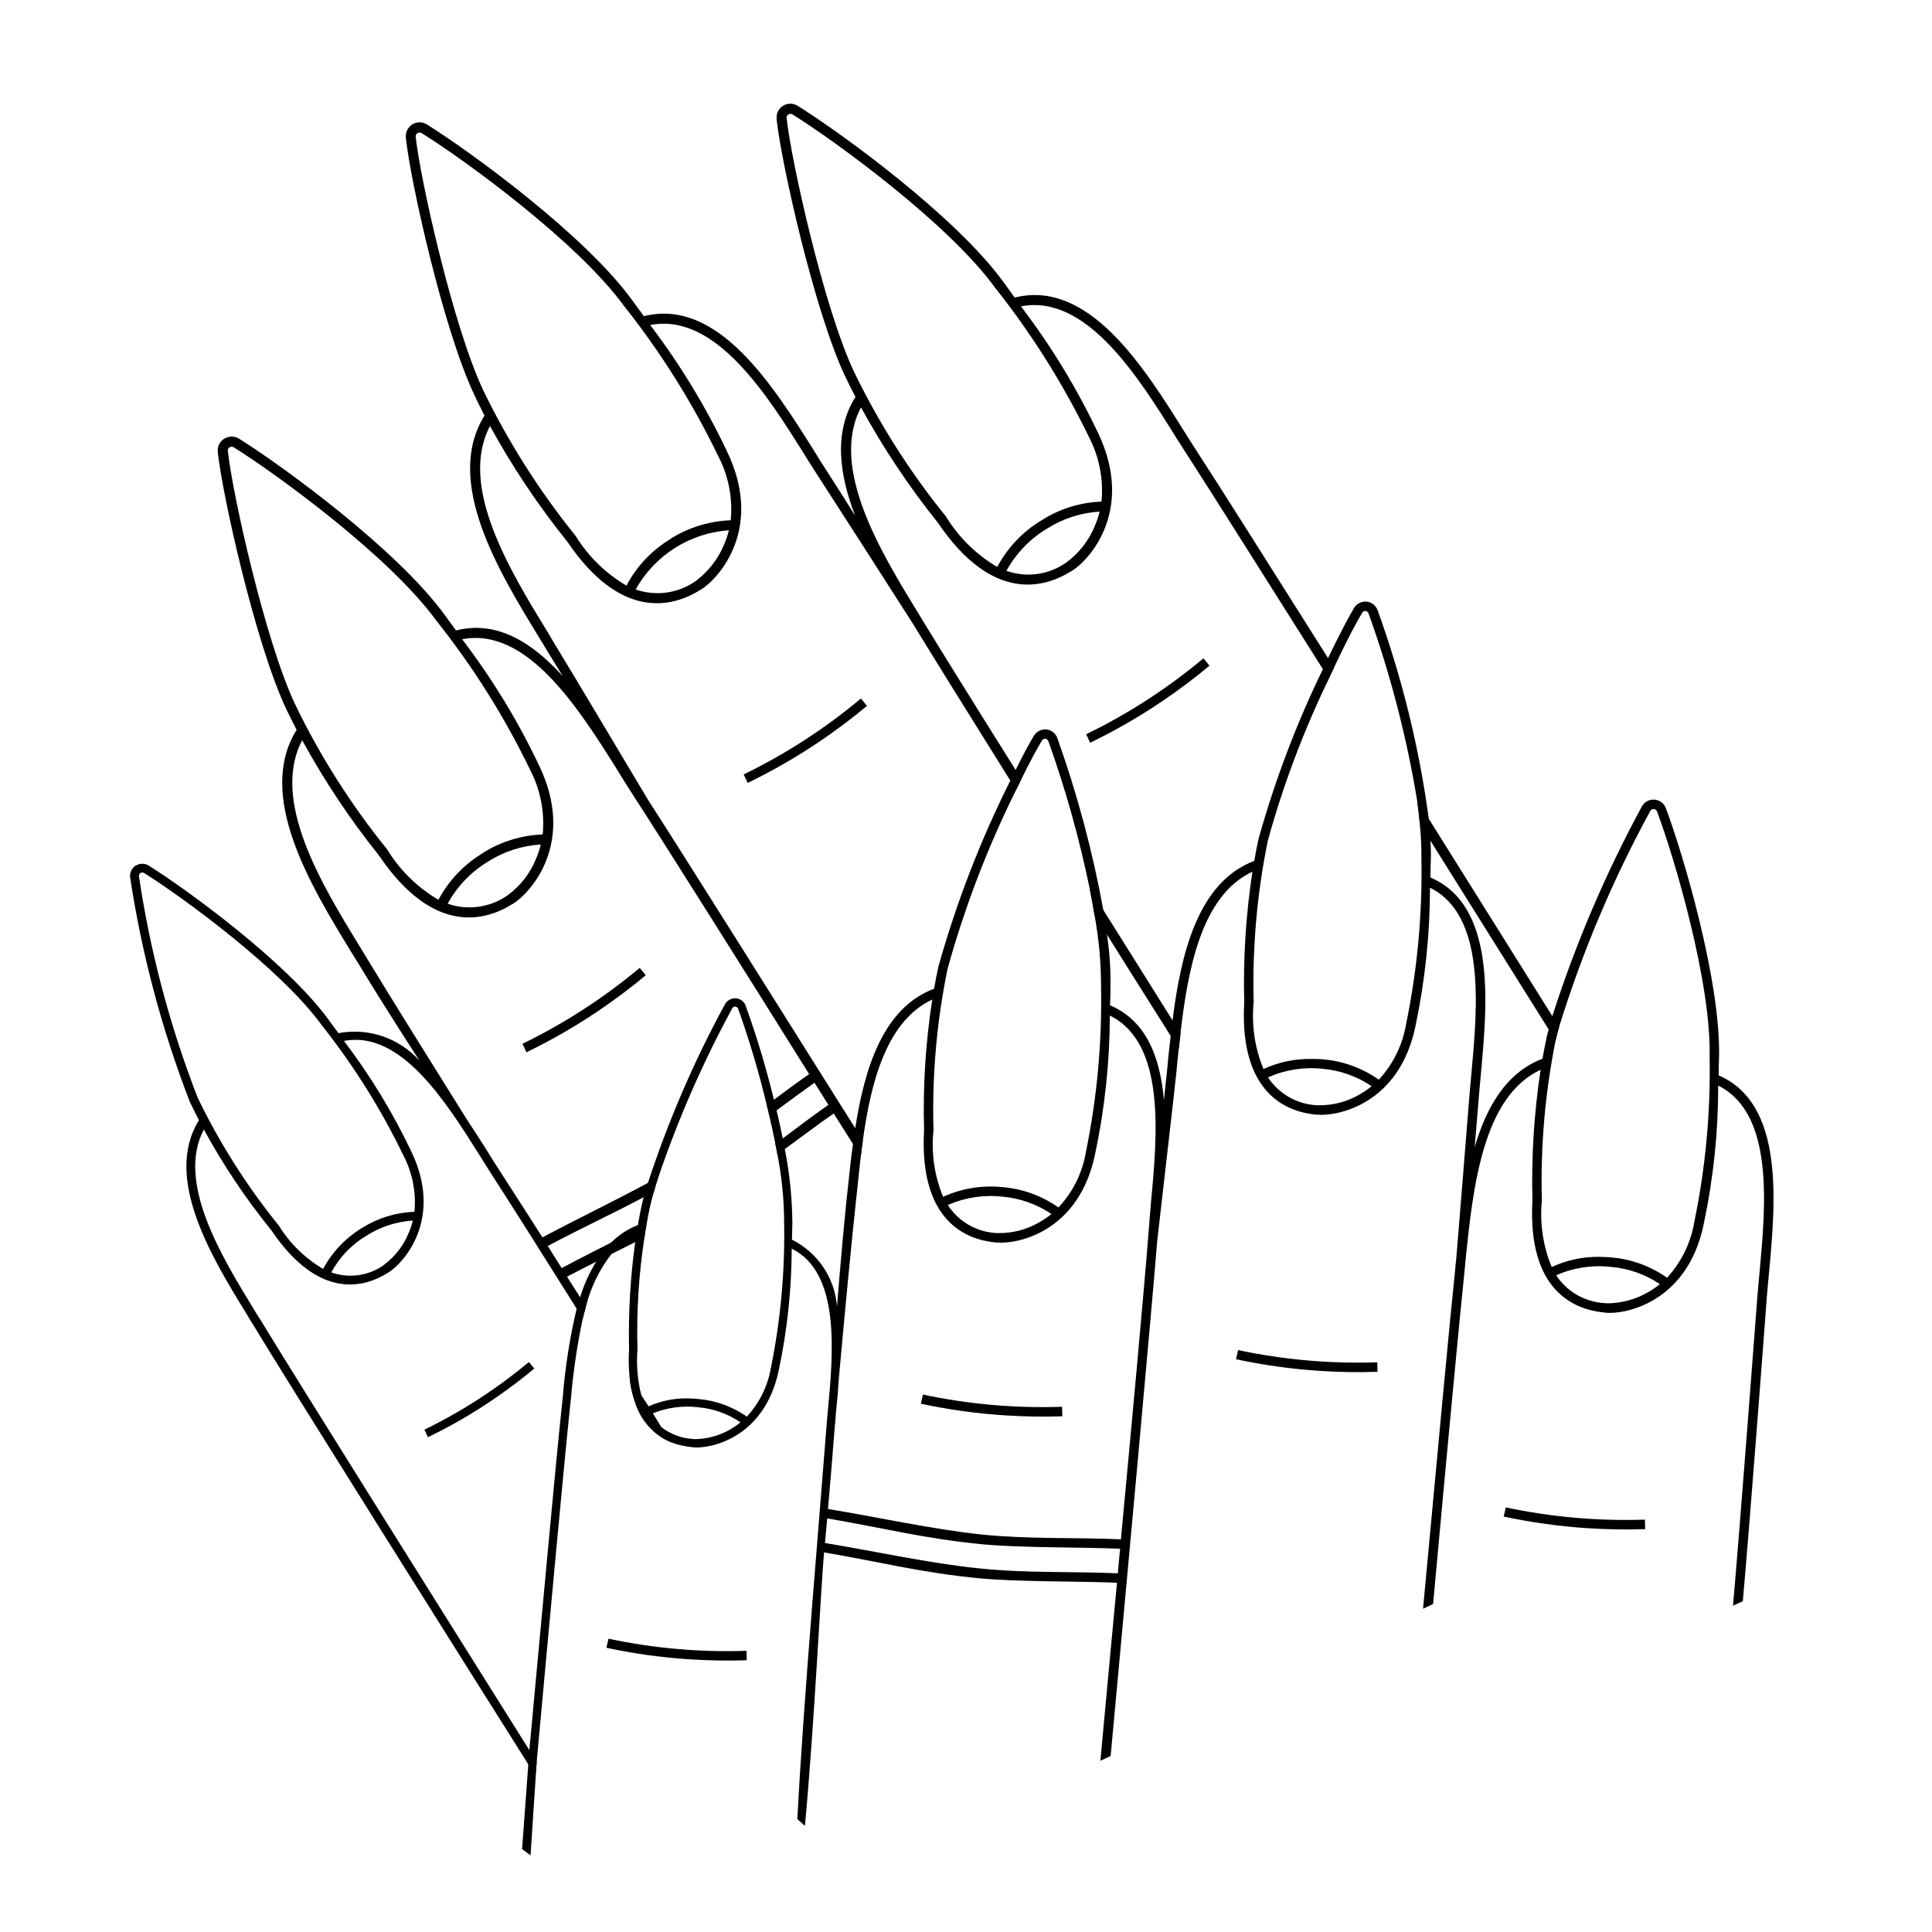 <?xml version="1.0" encoding="UTF-8"?>
<!-- Uploaded to: ICON Repo, www.svgrepo.com, Generator: ICON Repo Mixer Tools -->
<svg fill="#000000" width="800px" height="800px" version="1.1" viewBox="144 144 512 512" xmlns="http://www.w3.org/2000/svg">
 <g>
  <path d="m495.94 318.4c-15.852-25.133-29.152-46.195-34.254-54.012-1.195-1.848-2.496-3.856-3.801-5.973-10.695-17.098-25.352-40.496-45-35.555-0.977-1.355-1.953-2.769-3.039-4.234-12.594-17.266-42.613-39.195-54.449-46.578-1.121-0.715-2.547-0.758-3.715-0.113-1.164 0.645-1.883 1.875-1.875 3.207v0.434c1.195 11.398 9.988 50.758 18.078 67.965 0.922 1.953 1.844 3.801 2.824 5.644-5.809 9.281-4.344 20.41-0.109 31.43-2.66-4.234-5.102-8.09-7.164-11.293-1.25-1.898-2.496-3.856-3.801-6.027-10.75-17.047-25.406-40.441-45.004-35.504-0.977-1.355-2.008-2.769-3.094-4.234-12.539-17.262-42.613-39.195-54.395-46.578v0.012c-1.125-0.719-2.551-0.762-3.715-0.117-1.164 0.648-1.887 1.879-1.875 3.211v0.434c1.195 11.398 9.934 50.758 18.078 67.965 0.867 1.953 1.848 3.801 2.769 5.644-10.855 17.426 3.801 41.363 14.492 58.844 0.652 1.086 1.305 2.117 1.898 3.148 1.305 2.117 2.769 4.504 4.344 7.059-8.035-8.848-17.371-14.875-28.281-12.105-0.977-1.355-2.008-2.769-3.094-4.234-12.594-17.262-42.613-39.195-54.395-46.578v0.004c-1.191-0.762-2.719-0.762-3.91 0h-0.055c-1.191 0.754-1.848 2.125-1.684 3.527 1.195 11.398 9.988 50.758 18.078 67.965 0.922 1.953 1.848 3.801 2.824 5.644-10.855 17.426 3.746 41.363 14.441 58.844 0.652 1.086 1.305 2.117 1.953 3.148 4.07 6.785 9.879 15.961 16.176 25.73-5.379-6.051-13.543-8.832-21.496-7.328-0.867-1.195-1.738-2.387-2.715-3.691-10.965-15.035-37.238-34.254-47.555-40.715v0.004c-1.047-0.652-2.371-0.652-3.418 0h-0.055c-1.031 0.672-1.598 1.867-1.465 3.094 3.086 20.328 8.383 40.262 15.797 59.441 0.812 1.684 1.629 3.367 2.441 4.941-9.445 15.254 3.312 36.207 12.703 51.461 0.543 0.977 1.141 1.898 1.684 2.769 10.91 18.023 56.512 90.492 72.852 116.39 0.707 1.141 1.355 2.117 1.898 3.039 0.164-1.195 0.27-2.387 0.379-3.637v-0.055c-0.598-0.977-1.25-1.953-1.953-3.039-19.434-30.941-62.102-98.906-71.168-113.89-0.598-0.867-1.141-1.793-1.738-2.769-8.793-14.387-20.684-33.875-13.355-47.824 5.144 9.445 11.141 18.406 17.914 26.762 12.648 18.676 24.754 15.09 30.832 11.238h0.004c0.031 0 0.055-0.027 0.055-0.055l0.164-0.055c4.234-2.715 14.492-14.332 6.027-32.027h-0.004c-4.93-10.363-10.914-20.184-17.859-29.316 15.09-2.93 27.09 16.23 35.938 30.289 1.141 1.848 2.281 3.637 3.312 5.266 4.125 6.352 12.539 19.652 22.418 35.395l1.629 2.606c0.27-1.031 0.488-2.062 0.812-3.094-0.543-0.922-1.086-1.738-1.52-2.551-1.629-2.496-2.824-4.398-3.473-5.43 2.66-1.41 5.211-2.715 7.707-3.961 1.355-0.707 2.715-1.41 4.07-2.062 2.117-1.031 4.234-2.117 6.297-3.148 0.812-0.379 1.629-0.812 2.441-1.25 0.164-1.141 0.324-2.227 0.543-3.367-3.094 1.574-6.242 3.148-9.336 4.723-4.453 2.281-8.902 4.504-13.137 6.785-1.195-1.898-2.441-3.856-3.691-5.863 9.281-4.941 17.152-8.523 25.406-12.918 0.922-0.434 1.793-0.922 2.715-1.41 0.324-1.25 0.707-2.551 1.195-3.91-0.922 0.488-1.844 1.031-2.769 1.52-9.281 4.992-19 9.664-27.957 14.441-3.691-5.754-7.547-11.832-11.398-17.75-1.031-1.629-2.172-3.367-3.312-5.266-1.738-2.715-3.582-5.644-5.535-8.578-10.152-16.23-20.141-32.246-26.219-42.289-0.652-1.031-1.305-2.117-1.953-3.203-10.043-16.395-23.668-38.703-15.254-54.664l-0.004 0.004c5.902 10.777 12.73 21.023 20.41 30.613 14.492 21.332 28.281 17.207 35.285 12.812 0.055 0 0.055 0 0.109-0.055l0.109-0.055c4.887-3.094 16.609-16.34 6.894-36.59v0.004c-5.613-11.848-12.457-23.074-20.414-33.492 17.262-3.367 30.996 18.512 41.094 34.578 1.305 2.172 2.551 4.18 3.801 6.078 9.879 15.254 31.703 49.996 47.066 74.586-3.203 2.227-6.297 4.504-9.336 6.785-0.652 0.488-1.25 0.977-1.898 1.41l-0.004 0.004c0.27 0.91 0.484 1.836 0.652 2.769 0.652-0.434 1.305-0.922 1.953-1.355 3.582-2.66 7.004-5.156 10.043-7.328 1.305 2.062 2.551 4.016 3.691 5.863-4.18 2.93-8.145 5.918-12.105 8.902-0.652 0.434-1.305 0.922-1.953 1.41 0.219 0.922 0.379 1.898 0.543 2.824 0.652-0.434 1.305-0.922 1.953-1.41 4.613-3.367 9.066-6.731 12.973-9.445 0.867 1.355 2.606 4.18 5.102 8.09 0.652 1.031 1.355 2.172 2.062 3.367 0.164-1.41 0.324-2.824 0.543-4.234-0.652-1.086-1.355-2.172-2.008-3.258v-0.055c-23.398-37.238-46.902-74.641-54.938-87.074-9.5-15.906-18.727-31.43-24.645-41.148-0.598-1.031-1.25-2.117-1.898-3.203-10.043-16.395-23.723-38.703-15.309-54.664v-0.004c5.91 10.785 12.758 21.031 20.469 30.617 14.438 21.332 28.281 17.207 35.281 12.809 0.031 0.004 0.059-0.023 0.055-0.051l0.164-0.055c4.887-3.094 16.609-16.34 6.84-36.586v-0.004c-5.613-11.836-12.434-23.059-20.355-33.492 17.262-3.367 30.996 18.512 41.039 34.578 1.355 2.172 2.606 4.18 3.856 6.078 6.027 9.281 15.199 23.613 24.375 37.945 0.543 0.812 1.031 1.684 1.52 2.441 3.856 6.352 13.082 21.172 24.645 39.684 0.543 0.812 1.031 1.684 1.52 2.496 0.488-0.977 0.977-1.953 1.41-2.875-0.543-0.812-1.031-1.629-1.52-2.441-11.562-18.402-20.465-32.789-23.777-38.215-0.652-1.031-1.305-2.117-1.953-3.203-10.043-16.395-23.668-38.703-15.254-54.664v-0.004c5.898 10.781 12.73 21.023 20.41 30.617 14.492 21.332 28.281 17.207 35.285 12.812h0.055l0.164-0.109c4.887-3.039 16.609-16.34 6.894-36.59l-0.004 0.004c-5.613-11.848-12.453-23.074-20.41-33.496 17.262-3.367 30.996 18.512 41.039 34.633 1.355 2.117 2.606 4.125 3.856 6.027 5.156 7.981 18.891 29.75 35.121 55.48 0.488 0.867 1.031 1.684 1.574 2.551 0.434-1.031 0.922-2.008 1.355-2.93-0.543-0.871-1.082-1.688-1.574-2.555zm-243.68 152.43c-1.363 3.332-3.617 6.227-6.512 8.363l-0.109 0.109c-0.055 0-0.055 0-0.055 0.055v-0.004c-4.031 2.793-9.16 3.481-13.789 1.848 2.18-4.055 5.43-7.434 9.391-9.773 3.672-2.332 7.875-3.695 12.215-3.961-0.273 1.156-0.652 2.281-1.141 3.363zm-1.355-20.629v0.004c2.394 4.59 3.414 9.773 2.93 14.926-4.926 0.18-9.723 1.66-13.895 4.289-4.344 2.633-7.906 6.383-10.316 10.859-4.812-2.836-8.855-6.805-11.777-11.562l-0.109-0.109c-8.367-10.371-15.523-21.664-21.332-33.656-7.363-18.941-12.59-38.641-15.582-58.738-0.027-0.332 0.117-0.66 0.379-0.867 0.172-0.078 0.359-0.117 0.543-0.109 0.152-0.012 0.305 0.027 0.438 0.109 10.207 6.406 36.152 25.352 46.957 40.172h-0.004c8.516 10.723 15.816 22.355 21.77 34.688zm35.121-78.551v0.004c-1.543 3.812-4.117 7.121-7.438 9.555l-0.164 0.109h0.004c0 0.027-0.023 0.055-0.055 0.051-4.613 3.172-10.457 3.957-15.742 2.117 2.527-4.613 6.238-8.473 10.746-11.18 4.195-2.664 8.996-4.211 13.953-4.508-0.328 1.32-0.766 2.609-1.305 3.856zm-1.52-23.613v0.004c2.727 5.262 3.875 11.199 3.312 17.098-5.621 0.207-11.09 1.895-15.852 4.887v0.055c-4.977 2.981-9.047 7.258-11.781 12.375-5.519-3.242-10.16-7.789-13.516-13.242l-0.055-0.109c-9.605-11.84-17.801-24.758-24.426-38.488-7.981-16.992-16.609-55.859-17.805-67.094l-0.004-0.004c-0.059-0.383 0.113-0.766 0.438-0.977h0.055c0.324-0.23 0.758-0.23 1.082 0 11.617 7.273 41.309 28.934 53.633 45.871h0.004c9.746 12.246 18.105 25.535 24.914 39.629zm51.352-59.66 0.004 0.004c-1.582 3.793-4.152 7.09-7.438 9.555l-0.164 0.109-0.055 0.055c-4.609 3.168-10.457 3.957-15.742 2.117 5.055-9.07 14.344-14.969 24.699-15.691-0.328 1.32-0.762 2.609-1.301 3.856zm-1.574-23.613 0.004 0.004c2.766 5.25 3.934 11.195 3.363 17.102-5.637 0.211-11.121 1.895-15.906 4.883v0.055c-4.969 2.969-9.027 7.254-11.723 12.379-5.531-3.231-10.176-7.781-13.52-13.246l-0.109-0.109h0.004c-9.559-11.863-17.734-24.777-24.375-38.488-7.981-16.992-16.664-55.859-17.859-67.094-0.047-0.395 0.145-0.777 0.488-0.977 0.164-0.105 0.352-0.16 0.543-0.164 0.191 0.012 0.375 0.066 0.543 0.164 11.672 7.273 41.363 28.934 53.688 45.871v-0.004c9.715 12.258 18.055 25.547 24.863 39.629zm99.828 18.672 0.004 0.008c-1.562 3.801-4.133 7.106-7.438 9.551l-0.164 0.109c0.004 0.031-0.023 0.055-0.055 0.055-4.602 3.195-10.457 3.984-15.742 2.117 2.531-4.613 6.238-8.473 10.75-11.184 4.191-2.66 8.992-4.211 13.949-4.504-0.328 1.316-0.762 2.606-1.301 3.852zm-1.52-23.613 0.004 0.004c2.727 5.266 3.875 11.203 3.309 17.102-5.629 0.203-11.102 1.906-15.848 4.941-4.977 2.981-9.051 7.258-11.781 12.375-5.519-3.246-10.16-7.793-13.516-13.246l-0.055-0.109c-9.605-11.84-17.805-24.754-24.43-38.484-7.981-16.992-16.609-55.859-17.805-67.098-0.059-0.383 0.109-0.766 0.434-0.977 0.164-0.102 0.352-0.16 0.543-0.164 0.211 0.012 0.414 0.066 0.598 0.164 11.617 7.273 41.312 28.934 53.633 45.871 9.73 12.258 18.086 25.547 24.918 39.625zm122.8 153.47c-9.227-14.766-20.844-33.277-32.734-52.277-1.031-1.629-2.117-3.312-3.094-4.941 0.273 2.117 0.543 4.18 0.707 6.188v0.055c0.977 1.52 1.898 2.984 2.824 4.504 11.508 18.348 22.582 36.043 31.324 49.996 0.652 1.031 1.25 2.008 1.844 2.93 0.055-0.164 0.055-0.324 0.109-0.488 0.219-0.977 0.488-2.008 0.812-3.094-0.602-0.918-1.199-1.895-1.793-2.871zm-100.64 1.141c-6.082-9.664-12.27-19.543-18.348-29.262-1.195-1.953-2.441-3.91-3.637-5.809 0.488 2.387 0.922 4.777 1.305 7.109 1.141 1.738 2.227 3.527 3.312 5.266 5.644 8.957 11.289 18.023 16.883 26.816 0.707 1.141 1.41 2.336 2.117 3.473l0.488-4.234c-0.711-1.137-1.418-2.223-2.121-3.359zm-135.5 107.75c-0.762-1.25-1.52-2.441-2.227-3.637-0.418-0.59-0.797-1.207-1.137-1.848-0.652-0.977-1.25-1.953-1.898-2.879-1.086-1.793-2.117-3.473-3.148-5.156l-0.004 0.004c0.164 2.199 0.605 4.367 1.305 6.457 1.684 2.769 3.422 5.484 5.156 8.25v0.004c1.336 1.18 2.859 2.133 4.504 2.82-0.867-1.355-1.68-2.66-2.551-4.016z"/>
  <path d="m425.53 519.33-0.062-2.516-0.004-0.004c-12.379 0.426-24.762-0.66-36.879-3.238l-0.547 2.422 0.004 0.004c7.367 1.582 14.844 2.617 22.367 3.094 5.062 0.324 10.082 0.418 15.121 0.238z"/>
  <path d="m509.05 507.54-0.062-2.516c-12.379 0.426-24.766-0.664-36.879-3.238l-0.543 2.422h-0.004c7.371 1.586 14.848 2.621 22.367 3.098 5.062 0.324 10.082 0.418 15.121 0.234z"/>
  <path d="m579.99 549.23-0.062-2.516-0.004-0.004c-12.379 0.426-24.762-0.66-36.879-3.234l-0.547 2.422h0.004c7.367 1.582 14.844 2.617 22.367 3.098 5.062 0.32 10.082 0.414 15.121 0.234z"/>
  <path d="m341.89 583.98-0.062-2.496h-0.004c-12.273 0.422-24.555-0.656-36.57-3.211l-0.539 2.402h-0.004c7.309 1.57 14.723 2.598 22.184 3.07 5.019 0.32 9.996 0.414 14.996 0.234z"/>
  <path d="m315.13 402.44-1.598-1.945c-9.5 7.945-19.934 14.703-31.074 20.121l1.059 2.246c6.785-3.285 13.32-7.062 19.547-11.309 4.188-2.859 8.207-5.871 12.066-9.113z"/>
  <path d="m373.76 331.06-1.598-1.945v-0.004c-9.504 7.945-19.938 14.703-31.078 20.121l1.059 2.246h0.004c6.785-3.281 13.316-7.062 19.543-11.309 4.191-2.859 8.207-5.871 12.07-9.109z"/>
  <path d="m464.52 320.41-1.598-1.945c-9.504 7.945-19.938 14.703-31.078 20.121l1.059 2.246 0.004-0.004c6.785-3.281 13.316-7.059 19.543-11.305 4.191-2.859 8.207-5.871 12.07-9.113z"/>
  <path d="m285.58 506.68-1.422-1.734c-8.465 7.082-17.766 13.102-27.688 17.93l0.945 2h-0.004c6.047-2.926 11.867-6.293 17.414-10.078 3.734-2.547 7.316-5.227 10.754-8.117z"/>
  <path d="m599.46 428.98c0-1.574 0.055-3.203 0.109-4.941 0.434-20.031-9.5-53.633-14.113-65.902l-0.004 0.004c-0.473-1.242-1.609-2.102-2.93-2.227h-0.324c-1.215-0.02-2.348 0.598-2.988 1.629-9.66 17.801-17.637 36.465-23.828 55.75-0.391 1.156-0.715 2.336-0.98 3.527-0.219 0.652-0.324 1.305-0.488 1.953-0.434 1.953-0.812 3.91-1.141 5.809-9.609 3.637-14.875 12.812-17.969 23.449 0.379-4.668 0.758-8.902 1.031-12.539 0.164-2.062 0.379-4.289 0.598-6.676 1.738-18.891 4.125-44.785-13.355-52.277 0-1.574 0.055-3.203 0.109-4.941 0.055-1.52 0-3.094-0.109-4.777-0.055-1.848-0.219-3.801-0.434-5.809l0.004 0.004c-2.547-18.867-7.098-37.41-13.574-55.316-0.469-1.25-1.602-2.133-2.93-2.277h-0.27c-1.238 0-2.383 0.637-3.043 1.68-1.574 2.66-4.07 7.438-6.894 13.301-0.434 0.922-0.922 1.898-1.355 2.93-7.023 14.441-12.727 29.484-17.047 44.949-0.434 1.953-0.812 3.91-1.141 5.863-15.09 5.699-19.488 24.973-21.66 42.289-0.219 1.41-0.379 2.769-0.488 4.125-0.27 2.008-0.434 3.965-0.652 5.863-0.109 1.195-0.219 2.336-0.324 3.473-0.27 2.336-0.543 4.941-0.812 7.707-0.977-11.184-4.504-21.008-14.277-25.188 0.055-1.574 0.109-3.203 0.109-4.941v0.004c0.07-4.598-0.238-9.191-0.922-13.734-0.27-2.117-0.598-4.344-0.977-6.566v-0.004c-2.824-15.523-6.91-30.793-12.215-45.652-0.48-1.234-1.613-2.098-2.934-2.227h-0.27c-1.219 0.02-2.34 0.652-2.984 1.684-1.195 2.008-2.93 5.156-4.832 9.066-0.488 0.867-0.922 1.848-1.41 2.824l-0.004-0.004c-7.902 15.789-14.281 32.293-19.055 49.293-0.434 1.953-0.812 3.91-1.141 5.863-13.57 5.102-18.457 21.172-20.898 36.969v0.055c-0.27 1.355-0.434 2.769-0.598 4.125-0.543 3.801-0.922 7.602-1.305 11.129-0.109 1.195-0.27 2.336-0.379 3.473-0.762 7.438-1.684 17.59-2.551 28.5h0.004c-0.586-7.606-5.121-14.348-11.945-17.754 0.055-1.41 0.055-2.769 0.109-4.289-0.039-6.617-0.711-13.215-2.008-19.703-0.164-0.922-0.379-1.898-0.543-2.824-0.488-2.496-1.031-4.941-1.629-7.438-0.219-0.922-0.434-1.844-0.707-2.824v0.004c-2.047-8.434-4.547-16.754-7.488-24.918-0.391-1.098-1.391-1.863-2.555-1.953h-0.27c-1.066 0-2.051 0.555-2.606 1.465-8.25 15.16-15.098 31.043-20.465 47.445-0.434 1.305-0.812 2.606-1.141 3.801-0.219 0.812-0.379 1.574-0.543 2.281-0.379 1.738-0.707 3.422-0.977 5.102-2.656 1.016-5.062 2.59-7.059 4.613-1.586 1.488-2.941 3.211-4.016 5.102-1.801 2.941-3.223 6.098-4.234 9.391-0.324 0.977-0.652 2.008-0.922 3.039v0.004c-1.836 7.762-3.07 15.656-3.691 23.613-0.109 1.031-0.219 2.062-0.324 3.039-1.465 13.57-5.32 55.914-8.523 90.328-0.109 1.25-1.922 26.234-1.922 26.234l2.246 1.648s1.52-23.539 1.629-24.789v-0.055c3.312-36.262 7.438-80.938 8.738-93.098 0.109-1.031 0.219-2.008 0.324-3.094h0.004c0.605-7.133 1.656-14.223 3.148-21.223 0.27-1.031 0.488-2.062 0.812-3.094v-0.004c1.258-5.09 3.57-9.863 6.785-14.004 1.773-2.18 4.019-3.926 6.57-5.102-0.109 0.652-0.219 1.305-0.27 1.953h-0.004c-1.301 9.387-1.848 18.863-1.629 28.336-0.156 2.387-0.121 4.785 0.109 7.168 0.164 2.195 0.605 4.367 1.305 6.457 0.871 3.199 2.664 6.066 5.156 8.254 1.336 1.18 2.859 2.133 4.504 2.82 1.809 0.707 3.711 1.145 5.648 1.305-0.004 0.027 0.023 0.055 0.055 0.055h0.109c4.723 0.434 19.055-2.441 22.801-20.52h-0.004c2.238-10.566 3.383-21.336 3.418-32.137 12.973 6.406 11.02 27.633 9.555 43.211-0.164 2.062-0.379 3.961-0.488 5.809-1.465 19.324-5.992 71.188-7.574 102.16l2.019 1.777c2.496-27.141 4.25-63.82 5.066-72.453 15.09 2.551 25.895 5.43 41.527 6.894 10.312 0.922 25.352 0.707 36.098 1.141-0.434 4.559-2.387 25.297-4.398 47.172l2.715-1.25c4.668-50.594 10.855-117.85 12.324-136.31 1.953-17.371 3.961-34.199 5.102-44.895 0.109-1.141 0.219-2.281 0.324-3.473 0.109-0.867 0.219-1.738 0.27-2.66l0.488-4.234c1.953-16.883 5.539-36.48 19.055-42.777h0.008c-1.742 11.441-2.469 23.012-2.172 34.582-1.355 24.266 11.344 29.098 19.109 29.801h0.215c5.375 0.488 21.77-2.715 26.055-23.449 2.543-12.07 3.836-24.367 3.856-36.699 14.82 7.328 12.594 31.539 10.965 49.344-0.219 2.387-0.434 4.613-0.598 6.731-0.812 10.367-2.117 26.383-3.418 42.344-0.109 0.922-0.219 1.848-0.27 2.715-1.25 11.727-4.832 50.051-8.523 89.949l2.66-1.25c3.691-40.441 7.273-78.387 8.359-88.43 0.109-1.141 0.219-2.336 0.324-3.527 1.898-18.023 4.398-42.504 19.812-49.617v0.004c-1.738 11.438-2.465 23.012-2.168 34.578-1.355 24.211 11.348 29.043 19.109 29.746h0.055l0.164 0.055c5.375 0.488 21.77-2.769 26.059-23.449h-0.008c2.57-12.082 3.859-24.398 3.856-36.75 14.82 7.383 12.594 31.594 10.965 49.398-0.219 2.336-0.434 4.559-0.598 6.676-0.543 6.894-4.664 61.891-6.453 81.762l2.606-1.195c1.738-19.215 5.856-73.672 6.344-80.402 0.164-2.062 0.379-4.289 0.598-6.621 1.738-18.895 4.125-44.785-13.352-52.332zm-261.98 93.859c-2.941 1.688-6.273 2.566-9.664 2.551l-0.164-0.055h-0.055c-3.039-0.18-5.953-1.277-8.359-3.148-1.172-0.93-2.18-2.051-2.984-3.312 0.219-0.109 0.488-0.219 0.758-0.324 3.746-1.527 7.816-2.086 11.836-1.629 4.086 0.328 8.012 1.711 11.398 4.016-0.879 0.695-1.805 1.332-2.766 1.902zm10.801-16.23c-0.84 4.789-3.047 9.238-6.352 12.809-3.805-2.656-8.242-4.266-12.863-4.668-0.992-0.109-1.988-0.164-2.988-0.164-3.516-0.043-6.996 0.68-10.203 2.117-0.25 0.059-0.484 0.148-0.707 0.273-0.434-0.977-0.812-2.008-1.195-3.148-1.023-4.004-1.371-8.152-1.031-12.27v-0.109c-0.285-9.879 0.332-19.762 1.848-29.531 0.164-1.141 0.324-2.227 0.543-3.367 0.273-1.52 0.543-2.984 0.867-4.504 0.27-1.305 0.652-2.715 1.086-4.18 0.324-1.25 0.707-2.551 1.195-3.91v0.004c5.242-15.461 11.801-30.441 19.594-44.785 0.148-0.281 0.445-0.453 0.762-0.434 0.324 0.051 0.605 0.254 0.762 0.543 2.992 8.379 5.527 16.914 7.598 25.566 0.27 0.91 0.484 1.836 0.652 2.769 0.598 2.496 1.141 4.996 1.629 7.492 0.219 0.922 0.379 1.898 0.543 2.824v-0.004c1.176 6.008 1.777 12.117 1.789 18.242 0.223 12.898-0.961 25.785-3.527 38.434zm46.848-105.91c4.531-16.32 10.602-32.168 18.133-47.336 0.488-0.977 0.977-1.953 1.41-2.875 2.172-4.453 4.125-8.035 5.43-10.207 0.188-0.328 0.547-0.52 0.922-0.492 0.375 0.035 0.699 0.293 0.812 0.652 4.547 12.703 8.191 25.711 10.91 38.922 0.488 2.387 0.922 4.777 1.305 7.109v0.004c1.16 6.246 1.742 12.59 1.738 18.945 0.289 14.742-1.059 29.469-4.019 43.914-0.922 5.5-3.453 10.598-7.273 14.656-4.32-3.059-9.379-4.914-14.656-5.371h-0.055c-5.418-0.586-10.891 0.297-15.852 2.551-2.305-5.559-3.184-11.605-2.551-17.59v-0.164 0.004c-0.406-14.34 0.852-28.676 3.746-42.723zm27.523 65.031c-1.012 0.805-2.082 1.531-3.203 2.172-3.34 1.957-7.152 2.953-11.02 2.875h-0.273c-5.273-0.234-10.105-3.004-12.973-7.434 4.516-1.988 9.477-2.758 14.387-2.227 4.68 0.402 9.184 1.988 13.082 4.613zm17.59 95.215c-12.539-0.543-24.156 0-36.695-1.305-13.406-1.355-27.684-4.559-40.93-6.731 0.219-2.117 0.379-4.234 0.598-6.516 15.09 2.551 25.895 5.43 41.527 6.894 10.367 0.922 25.406 0.707 36.098 1.141-0.219 2.281-0.438 4.453-0.602 6.516zm8.793-98.473c-0.219 2.387-0.379 4.613-0.543 6.676-1.305 17.102-4.887 55.531-7.438 82.785-12.484-0.543-24.156 0-36.695-1.25-13.406-1.41-27.684-4.613-40.93-6.785 0.543-6.406 1.141-13.137 1.629-19.758 0.164-1.848 0.324-3.801 0.488-5.863 0.324-3.039 0.598-6.297 0.812-9.609 1.629-17.969 3.312-35.609 4.504-46.629 0.109-1.141 0.27-2.281 0.379-3.473 0.27-2.551 0.543-5.266 0.867-8.035 0.164-1.41 0.324-2.824 0.543-4.234 2.117-15.473 6.297-31.758 18.402-37.402h0.004c-1.773 11.438-2.5 23.012-2.172 34.582-1.355 24.266 11.289 29.098 19.055 29.801h0.219c5.43 0.488 21.77-2.715 26.055-23.449v-0.004c2.559-12.062 3.871-24.359 3.906-36.695 14.82 7.328 12.594 31.539 10.914 49.344zm55.316-28.445h-0.004c-3.356 1.961-7.188 2.957-11.074 2.879h-0.215c-5.273-0.238-10.113-2.984-13.027-7.383 4.523-2.027 9.508-2.816 14.438-2.281 4.668 0.402 9.152 1.992 13.027 4.613-0.992 0.805-2.043 1.531-3.148 2.172zm12.27-18.566-0.004 0.004c-0.926 5.484-3.438 10.578-7.219 14.656-5.223-3.676-11.477-5.598-17.859-5.484-4.383-0.074-8.723 0.836-12.703 2.66-2.301-5.559-3.195-11.598-2.606-17.586v-0.164c-0.371-14.336 0.883-28.668 3.746-42.723 4.07-14.773 9.488-29.148 16.176-42.938 0.434-1.031 0.922-2.008 1.355-2.93 3.039-6.461 5.754-11.727 7.492-14.547v-0.004c0.168-0.32 0.508-0.512 0.867-0.488h0.055c0.359 0.051 0.656 0.305 0.762 0.652 5.777 16.078 10.082 32.648 12.863 49.508 0.273 2.117 0.543 4.18 0.707 6.188v0.055c0.324 3.062 0.469 6.144 0.434 9.227 0.277 14.746-1.086 29.473-4.07 43.918zm64.105 71.008c-3.367 1.938-7.188 2.949-11.074 2.93l-0.164-0.055h-0.055 0.004c-5.281-0.215-10.133-2.965-13.027-7.383 4.527-2.008 9.512-2.777 14.438-2.223 4.66 0.383 9.145 1.953 13.027 4.559-0.977 0.82-2.031 1.547-3.148 2.172zm12.27-18.566c-0.926 5.5-3.438 10.613-7.219 14.711-4.336-3.074-9.418-4.93-14.711-5.375-1.141-0.109-2.227-0.164-3.312-0.164v0.004c-4.332-0.055-8.617 0.875-12.539 2.711-2.301-5.578-3.195-11.637-2.606-17.641v-0.109c-0.379-14.188 0.844-28.371 3.637-42.285 0.055-0.164 0.055-0.324 0.109-0.488 0.219-0.977 0.488-2.008 0.812-3.094v-0.004c6.137-19.867 14.25-39.07 24.211-57.324 0.184-0.324 0.555-0.5 0.922-0.434 0.363 0.027 0.68 0.262 0.816 0.598 4.559 12.105 14.387 45.273 13.953 64.977h-0.004c0.285 14.746-1.082 29.477-4.07 43.918z"/>
 </g>
</svg>